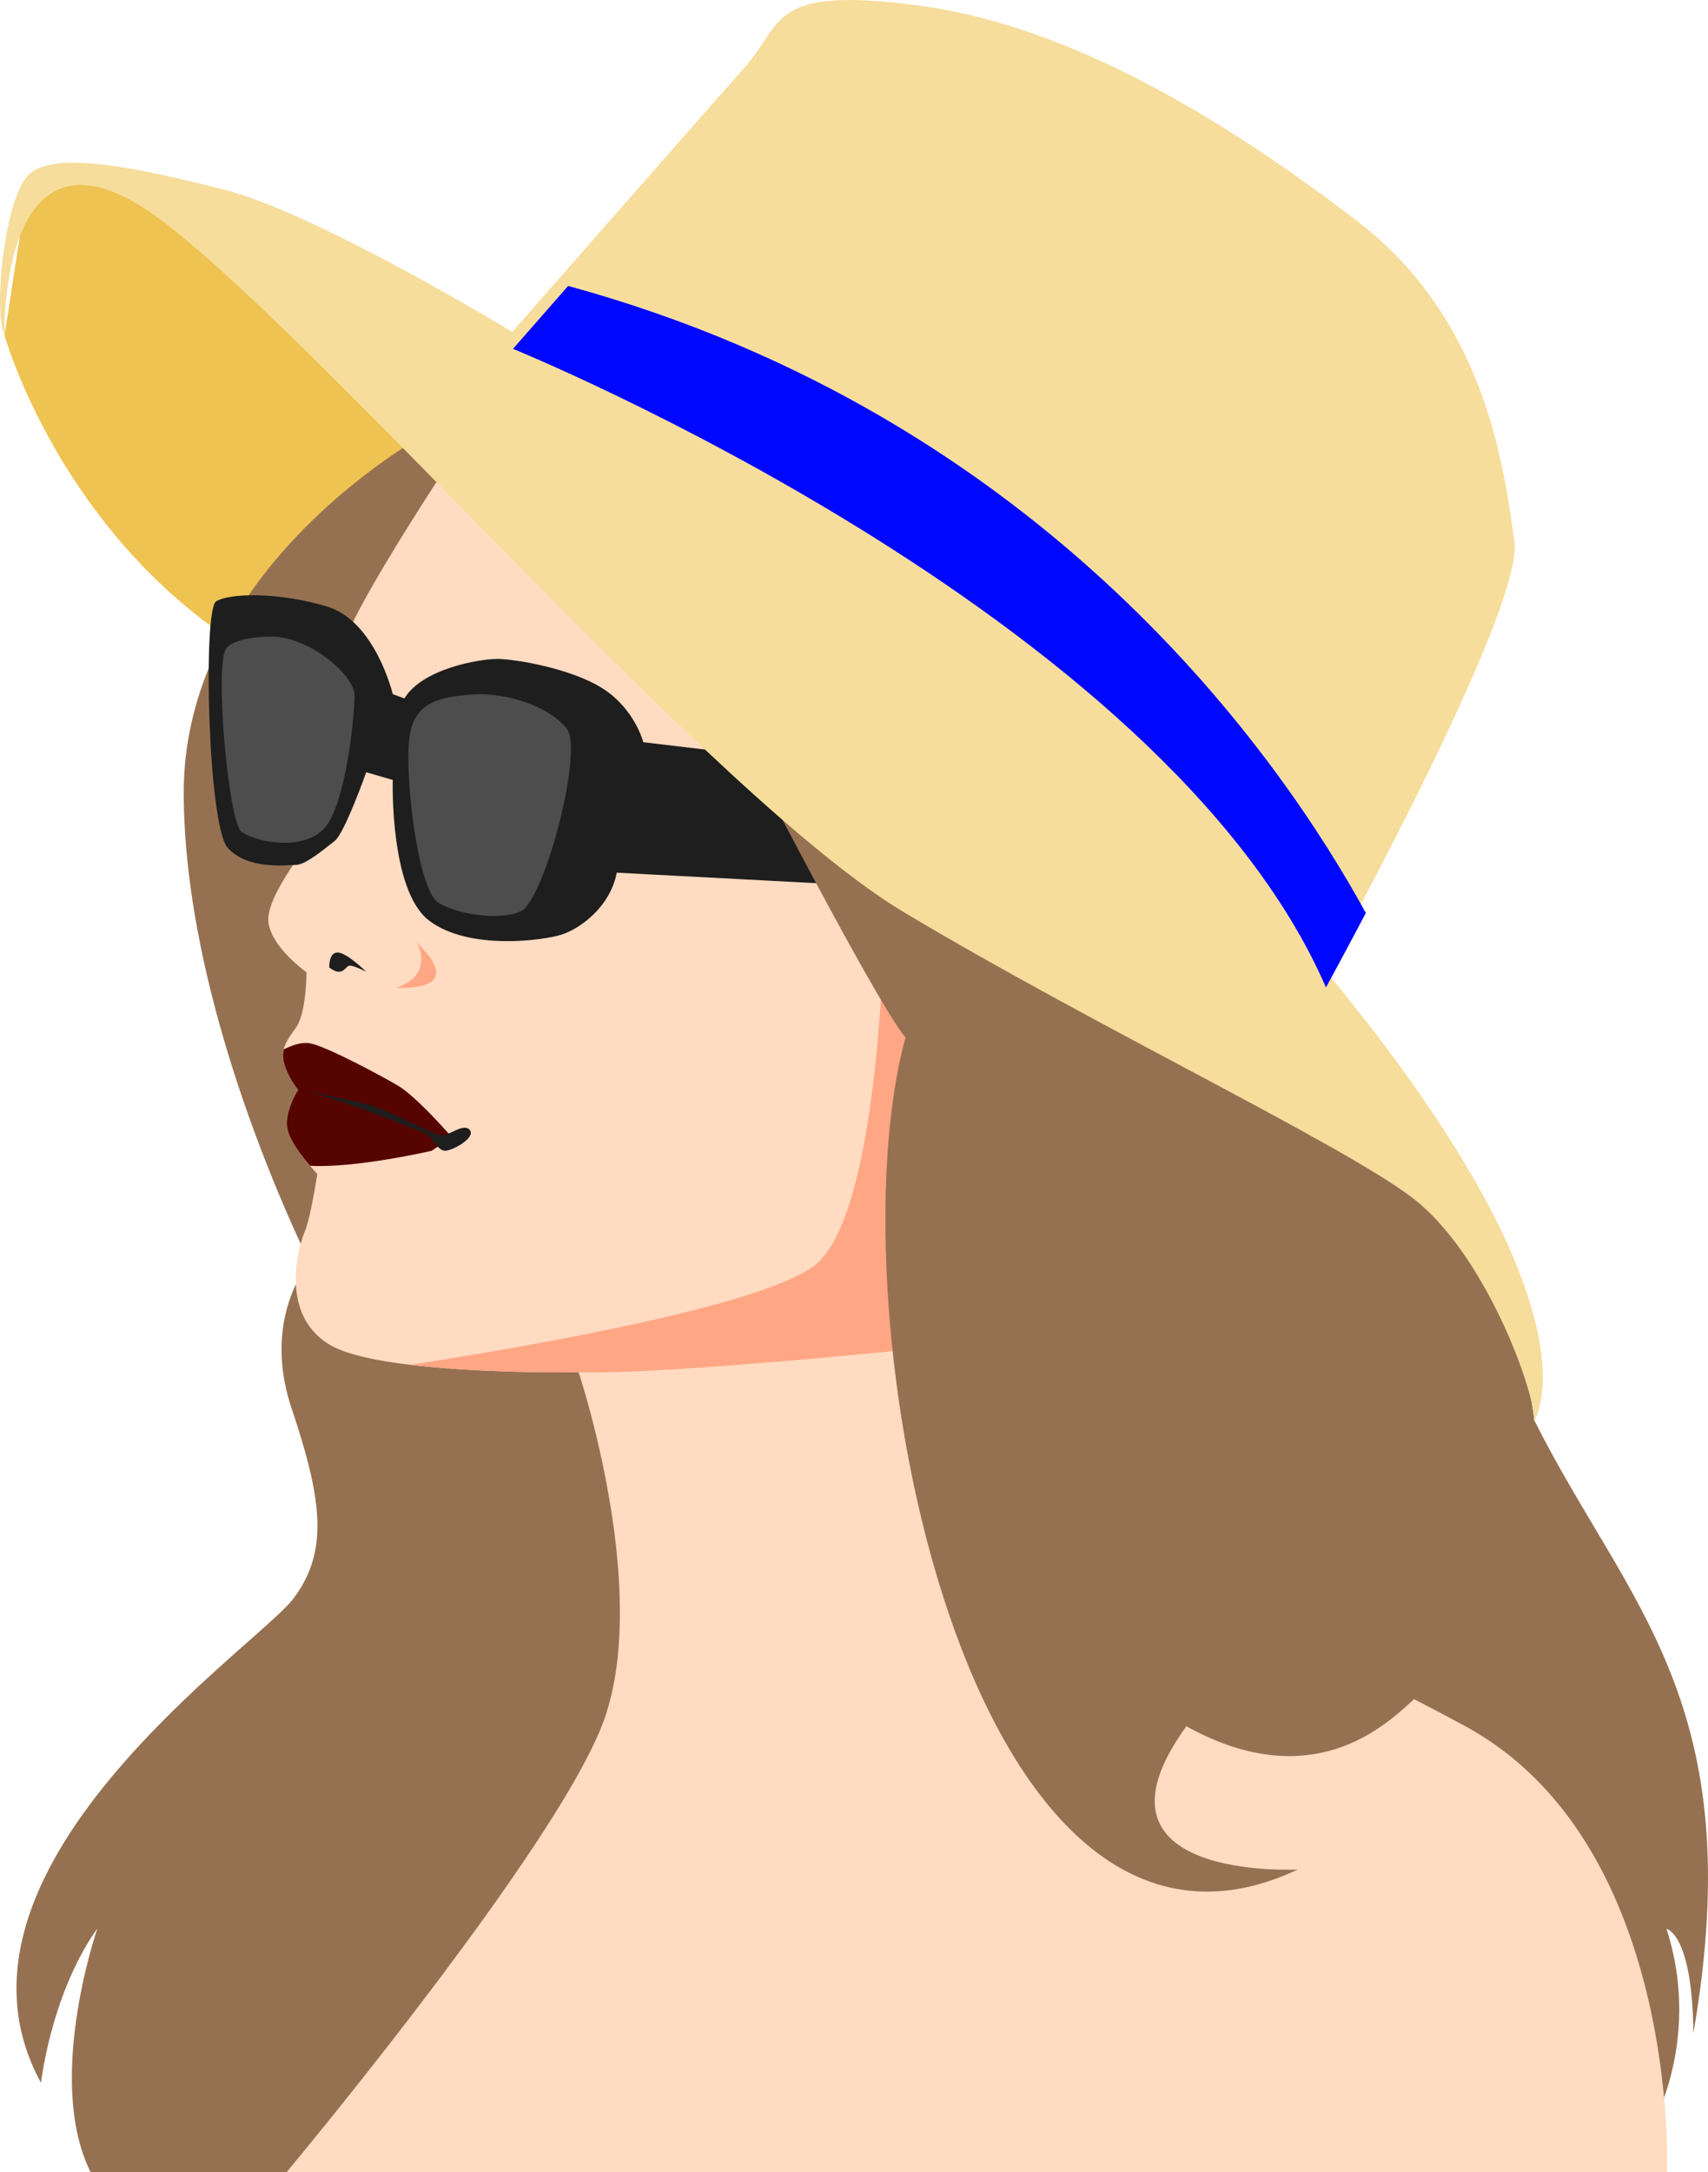 <svg id="Capa_1" data-name="Capa 1" xmlns="http://www.w3.org/2000/svg" viewBox="0 0 2681.683 3409.223"><defs><style>.cls-1{fill:#efc351;}.cls-2{fill:#967151;}.cls-3{fill:#ffdbc1;}.cls-4{fill:#1e1e1e;}.cls-5{fill:#ffa684;}.cls-6{fill:#f6dd9c;}.cls-7{fill:#4d4d4d;}.cls-8{fill:#550400;}.cls-9{fill:#0007ff;}</style></defs><title>woman 2</title><path class="cls-1" d="M519.785,867.141s117.23,420.301,531.426,565.789c414.199,145.492,565.289-207.461,557.469-218.238-7.809-10.77-544.441-433.77-544.441-433.77L699.535,627.352,558.863,613.879Z" transform="translate(-512.681 -340.777)"/><path class="cls-2" d="M2226.852,1803.031c-201.211,1.867-292.531,166.047-292.531,166.047l408.988,730.141s252.742,771.25,490.062,1050.781h221.109c51.398-43.27,132.75-202.922,74.738-381.82.312-.109,40.852,7.867,42.172,163.992,90.199-521.156-104.5-672.402-249.781-962.262,0,0-46.891-474.18-432.438-689.719C2386.762,1822.941,2299.629,1802.359,2226.852,1803.031Z" transform="translate(-512.681 -340.777)"/><path class="cls-2" d="M1197.102,1012.629s-398.574,207.441-395.969,576.562c2.605,369.109,218.809,775.949,218.809,775.949l-23.445-40.422s-72.941,86.23-26.051,226.332c46.895,140.098,59.914,223.617,2.605,299.059-57.312,75.438-578.316,425.691-395.965,759.781,0,0,15.637-140.094,88.574-242.477,0,0-82.66,237.617-10.73,382.586h374.84c11.832-53.664,16.23-91.609,16.23-91.609A388.686,388.686,0,0,1,1090.031,3750h80.32c7.188-40.062,6.137-86.766-9.723-140.109l-46.898-43.113,541.859-484.973,26.02-889.086S1374.238,1007.238,1197.102,1012.629Z" transform="translate(-512.681 -340.777)"/><path class="cls-3" d="M1207.512,1082.68s-127.641,193.98-151.09,258.648c-23.441,64.66-54.703,317.922-54.703,317.922s-70.34,86.211-67.734,126.629c2.605,40.41,59.918,80.832,59.918,80.832s0,64.66-16.934,87.559c-16.934,22.902-24.75,36.371-16.934,59.27a122.231,122.231,0,0,0,20.84,37.723s-24.746,37.719-15.629,66.008,45.582,66.012,45.582,66.012-10.418,68.699-19.531,90.258c-9.117,21.551-41.68,129.32,39.074,177.82,80.758,48.5,390.758,43.109,390.758,43.109s117.223,350.254,36.461,555.016c-80.75,204.766-494.949,700.508-494.949,700.508h2167.379s20.84-517.297-317.82-700.508c-338.648-183.207-453.27-188.598-510.578-258.648-57.312-70.055-177.141-921.438-177.141-921.438S1535.738,904.859,1207.512,1082.68Z" transform="translate(-512.681 -340.777)"/><path class="cls-4" d="M1129.359,1430.238s-27.348-114.508-102.898-137.41c-75.543-22.898-153.691-21.547-174.535-8.078-20.84,13.469-13.023,351.602,18.238,386.621,31.258,35.027,91.176,26.949,106.805,26.949s45.59-25.602,61.211-37.719c15.641-12.133,49.5-107.781,49.5-107.781l41.68,12.129s-5.211,173.781,57.312,220.93c62.52,47.152,179.75,30.98,208.398,21.551,28.66-9.43,75.551-43.109,85.969-96.988l461.09,24.25-101.598-191.301-317.812-37.711s-13.027-51.199-62.52-83.52c-49.5-32.34-139.371-47.16-166.719-47.16-27.352,0-117.23,14.82-145.879,61.969Z" transform="translate(-512.681 -340.777)"/><path class="cls-5" d="M1900.141,1811.84s-7.371,422.922-103.152,510.559c-72.066,65.941-454.75,131.852-639.898,160.461,106.602,12.789,227.391,11.922,251.082,11.641a2.484,2.484,0,0,1,.297,0q6.422-.223,12.641-.031c136.23,4.402,549.031-38.707,549.031-38.707l3.668-45.73,114.211-449.602Z" transform="translate(-512.681 -340.777)"/><path class="cls-2" d="M1634.73,1422.16s247.48,484.961,299.578,546.93c-117.828,432.609,96.383,1551.074,616.082,1305.855,0,0-351.84,19.078-175.012-224.777,208.32,115.418,325.75-15.199,361.043-45.723L2213.051,1707.75Z" transform="translate(-512.681 -340.777)"/><path class="cls-6" d="M519.785,867.141s-10.418-377.199,250.086-177.82c260.5,199.371,864.859,905.27,1161.84,1083.09,296.969,177.82,682.508,361.031,797.129,447.238,114.629,86.223,192.77,301.762,192.77,350.262,0,0,114.621-172.43-328.23-705.898,0,0,312.602-565.793,296.973-673.562-15.633-107.77-41.68-344.871-244.871-501.129-203.191-156.27-448.059-307.148-687.719-339.48-239.66-32.328-213.621,26.941-276.133,96.988-62.52,70.051-364.707,414.922-364.707,414.922S1012.141,675.852,863.648,638.121c-148.484-37.711-265.711-59.27-304.785-24.242C519.785,648.898,501.551,829.422,519.785,867.141Z" transform="translate(-512.681 -340.777)"/><path class="cls-7" d="M1403.711,1486.059c-27.633-37.148-97.621-59.059-149.199-55.25-51.582,3.812-93.031,11.43-99.473,70.492-6.449,59.059,12.891,235.277,46.051,256.238s109.602,29.531,135.391,9.531C1376.359,1722.578,1425.461,1520.672,1403.711,1486.059Z" transform="translate(-512.681 -340.777)"/><path class="cls-7" d="M948.73,1340.32s-59.863-3.809-80.125,17.141c-20.262,20.961,2.758,273.391,23.023,288.629s92.102,31.43,128.02-2.859c35.922-34.289,49.73-180.039,49.73-210.52s-62.617-85.73-120.648-92.402Z" transform="translate(-512.681 -340.777)"/><path class="cls-4" d="M1029.719,1859.301s-1.309-23.582,13.02-23.582c14.332,0,44.941,30.312,44.941,30.312s-21.488-11.453-27.352-9.422C1054.469,1858.621,1049.91,1874.789,1029.719,1859.301Z" transform="translate(-512.681 -340.777)"/><path class="cls-5" d="M1134.57,1890.949s31.258-8.078,37.77-32.328c6.52-24.25-6.512-39.062-6.512-39.062S1254.398,1895,1134.57,1890.949Z" transform="translate(-512.681 -340.777)"/><path class="cls-8" d="M992.91,1977.781c-12.02-.031-24.758,4.949-34.691,10.078-1.871,7.82-1.539,15.891,1.805,25.691a122.199,122.199,0,0,0,20.844,37.719s-24.75,37.711-15.633,66c5.922,18.371,22.793,39.809,34.305,53.23,73.191,3.852,191.031-23.59,191.031-23.59l31.258-21.551s-54.699-63.328-84.648-80.84c-29.961-17.508-110.711-60.609-136.758-66A37.511,37.511,0,0,0,992.91,1977.781Z" transform="translate(-512.681 -340.777)"/><path class="cls-4" d="M980.875,2051.262s65.125,12.129,104.203,21.559c39.07,9.43,108.102,49.84,121.133,49.84,13.02,0,35.168-20.211,44.289-8.082,9.109,12.121-27.359,32.332-39.078,32.332-11.723,0-21.492-22.898-29.633-26.609C1173.648,2116.602,1035.578,2060.691,980.875,2051.262Z" transform="translate(-512.681 -340.777)"/><path class="cls-9" d="M1404.701,789.546c-33.91,38.668-86.59,98.727-86.59,98.727s1021.148,414.941,1276.438,1002.281c0,0,26.57-48.488,62.582-116.82C2526.349,1534.823,2156.939,995.245,1404.701,789.546Z" transform="translate(-512.681 -340.777)"/></svg>